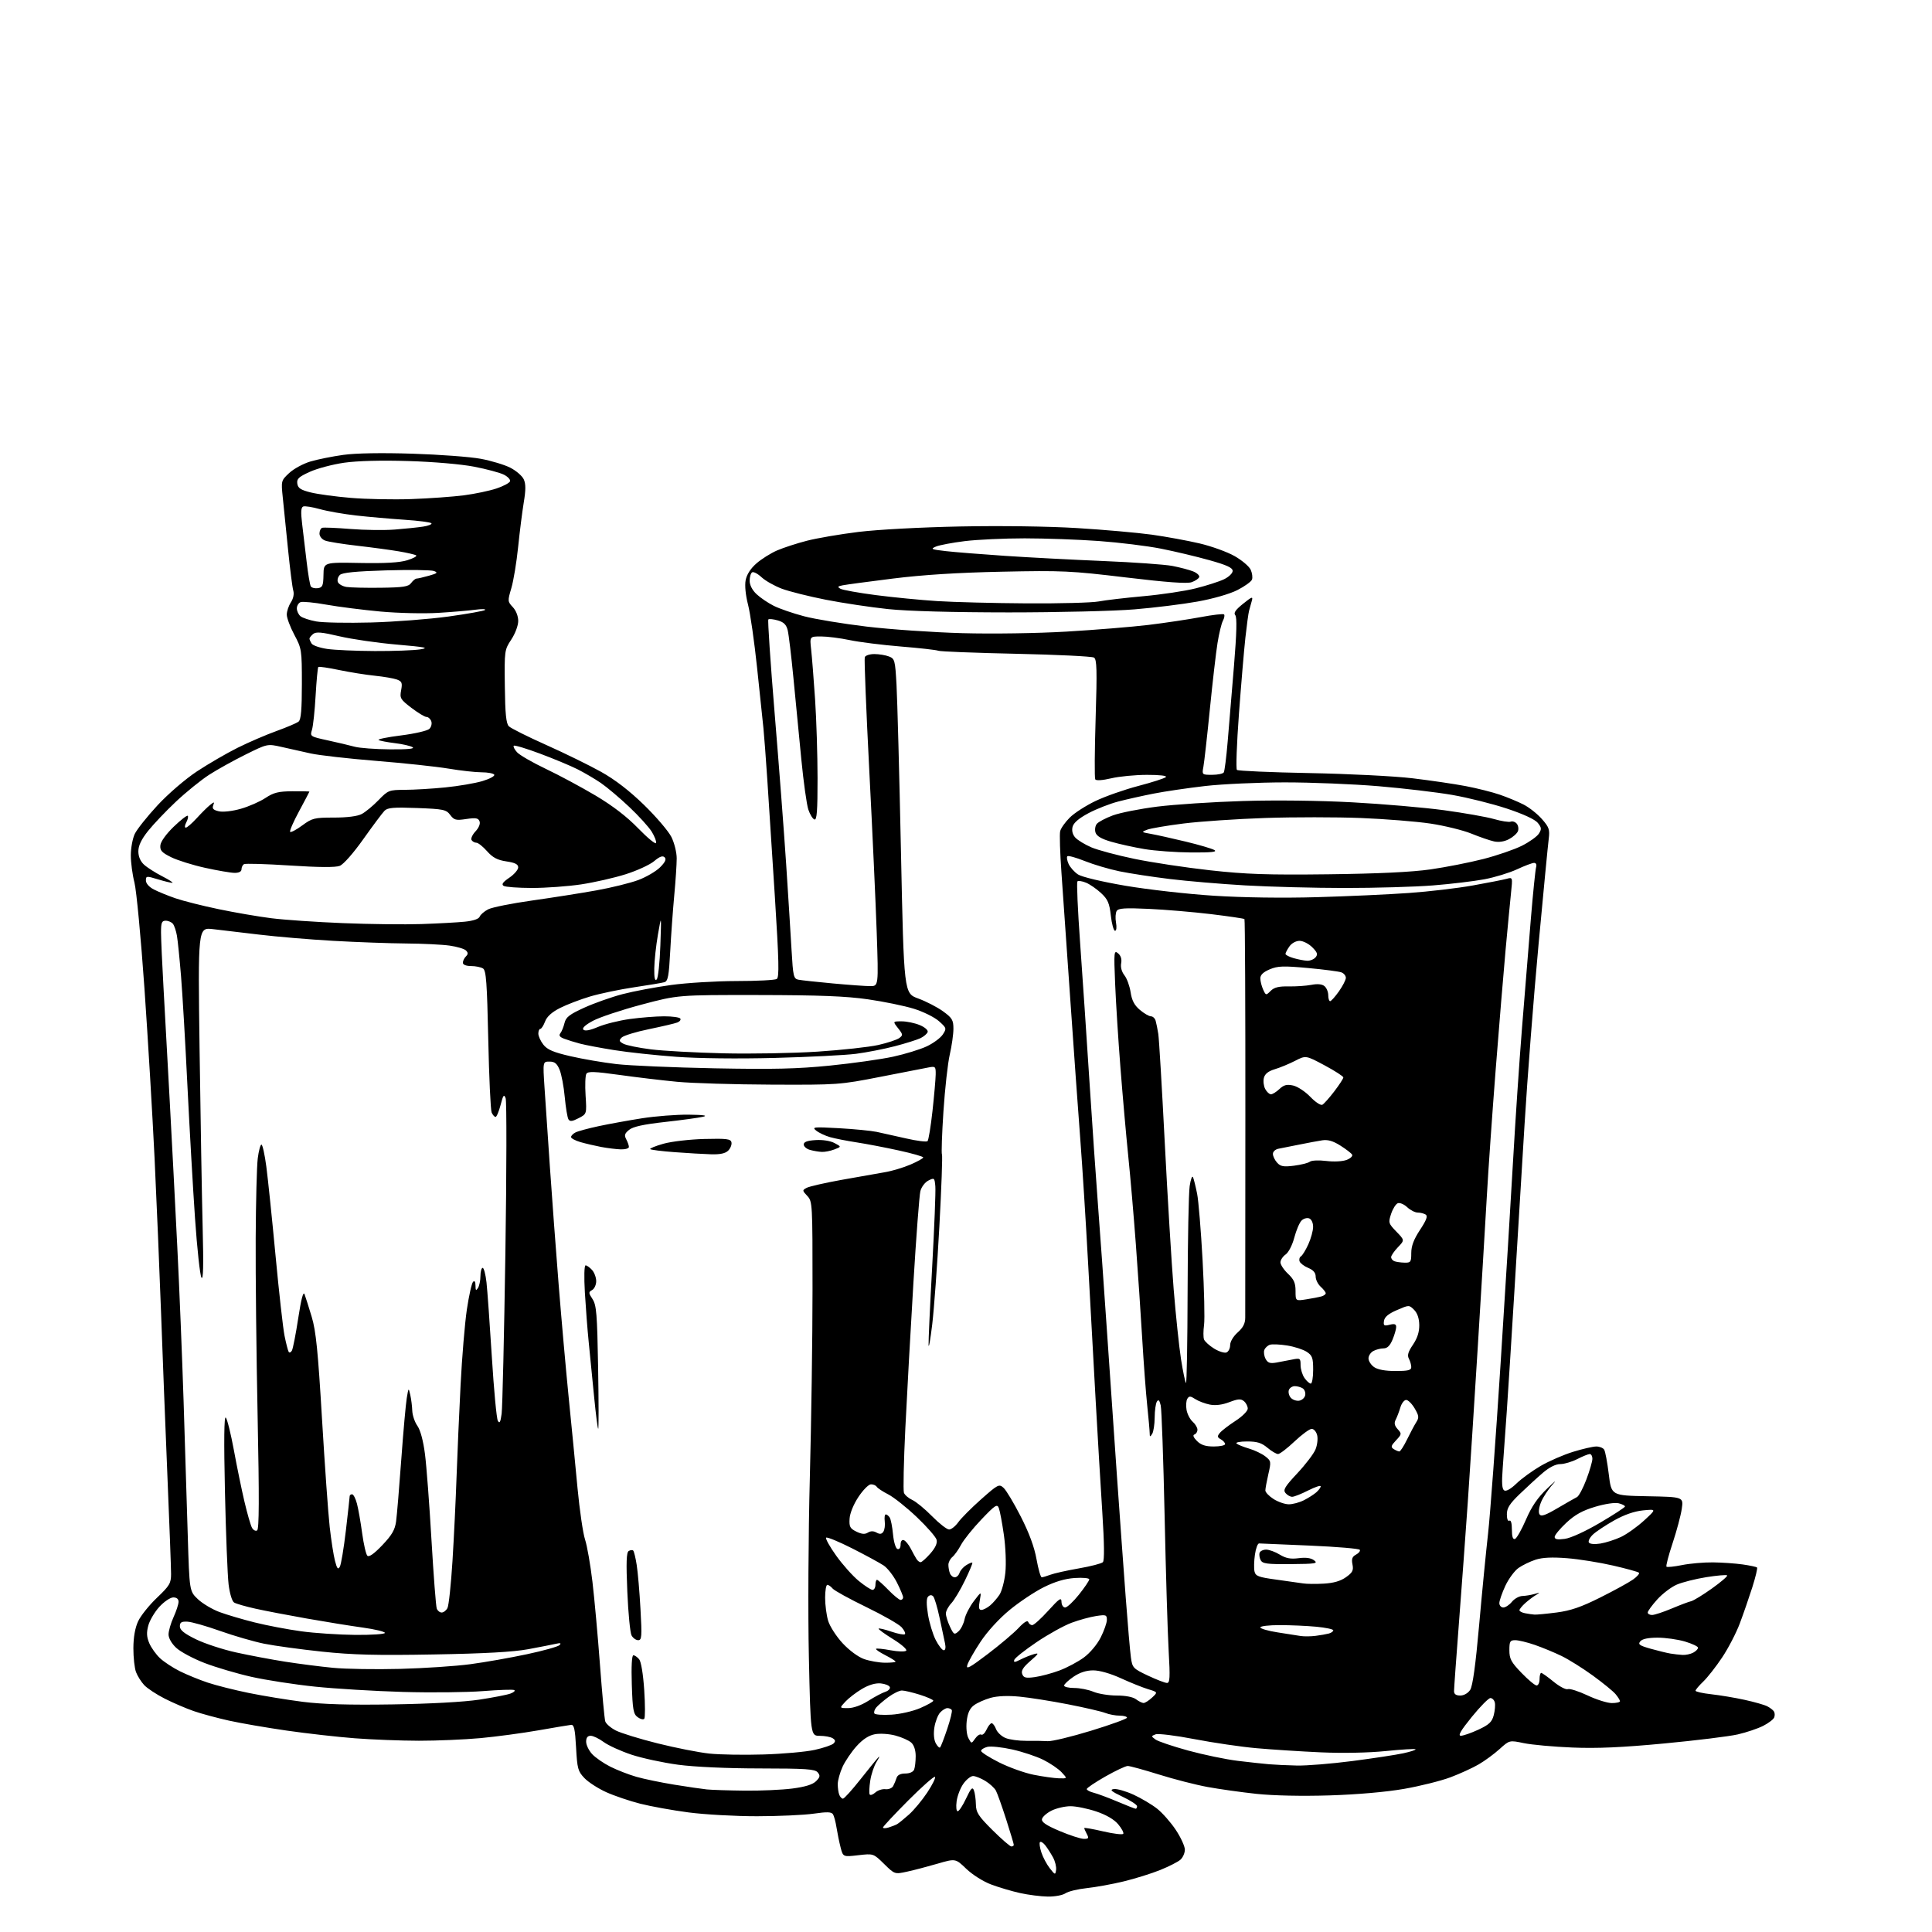 <?xml version="1.0" encoding="UTF-8" standalone="no"?>
<svg 
  version="1.1" 
  xmlns="http://www.w3.org/2000/svg" 
  xmlns:xlink="http://www.w3.org/1999/xlink" 
  xmlns:svg="http://www.w3.org/2000/svg"
  xmlns:rdf="http://www.w3.org/1999/02/22-rdf-syntax-ns#"
  xmlns:cc="http://creativecommons.org/ns#"
  xmlns:dc="http://purl.org/dc/elements/1.1/"
  viewBox="0 0 768 768"
  width="768"
  height="768"
>
<style>svg {background-color: white; }</style>"
<path stroke="none" fill="black" fill-rule="evenodd" d="M416.53,753.92C413.76,753.88 408.80,753.25 405.50,752.52C402.20,751.79 397.01,750.25 393.96,749.10C390.84,747.93 386.54,745.21 384.12,742.89C379.83,738.76 379.83,738.76 372.66,740.85C368.72,742.00 363.29,743.43 360.58,744.01C355.66,745.08 355.66,745.08 351.43,740.93C347.20,736.78 347.20,736.78 341.16,737.48C335.13,738.18 335.13,738.18 334.14,734.34C333.60,732.23 332.88,728.69 332.53,726.48C332.19,724.27 331.55,721.90 331.13,721.21C330.53,720.24 328.77,720.19 323.43,720.96C319.62,721.51 309.51,721.97 300.96,721.98C292.41,721.99 280.17,721.31 273.75,720.47C267.34,719.63 258.66,718.06 254.46,716.99C250.27,715.92 244.22,713.87 241.02,712.43C237.82,710.99 233.92,708.48 232.35,706.85C229.74,704.13 229.46,703.09 229.00,694.69C228.60,687.31 228.20,685.53 227.00,685.66C226.18,685.75 220.32,686.73 214.00,687.84C207.68,688.95 197.32,690.34 191.00,690.93C184.68,691.51 173.65,691.98 166.50,691.97C159.35,691.96 147.88,691.52 141.00,690.99C134.12,690.46 121.97,689.09 114.00,687.94C106.03,686.79 95.67,685.01 91.00,683.97C86.33,682.93 80.02,681.23 77.00,680.18C73.97,679.13 68.79,676.91 65.50,675.24C62.20,673.57 58.52,671.14 57.32,669.85C56.12,668.56 54.65,666.23 54.07,664.68C53.48,663.14 53.01,658.86 53.02,655.18C53.04,650.82 53.69,647.11 54.90,644.50C55.92,642.30 59.28,638.09 62.38,635.15C67.44,630.32 68.00,629.38 68.00,625.65C68.00,623.37 67.35,605.75 66.54,586.50C65.74,567.25 64.60,538.00 64.01,521.50C63.41,505.00 62.26,477.55 61.45,460.50C60.63,443.45 58.82,413.07 57.43,393.00C56.03,372.93 54.24,353.96 53.45,350.86C52.65,347.75 52.00,342.87 52.00,340.01C52.00,337.14 52.71,333.31 53.57,331.49C54.44,329.67 58.52,324.55 62.64,320.10C66.92,315.50 73.66,309.70 78.32,306.62C82.82,303.65 90.10,299.42 94.50,297.23C98.90,295.04 105.86,292.05 109.97,290.57C114.07,289.09 118.01,287.41 118.72,286.82C119.65,286.05 120.00,281.96 120.00,271.86C120.00,258.33 119.92,257.81 117.00,252.34C115.35,249.25 114.00,245.64 114.00,244.32C114.00,243.01 114.73,240.82 115.62,239.46C116.61,237.95 116.98,236.13 116.58,234.75C116.21,233.51 115.29,226.20 114.51,218.50C113.74,210.80 112.80,201.48 112.41,197.78C111.72,191.13 111.75,191.04 114.95,188.04C116.73,186.38 120.51,184.32 123.34,183.47C126.18,182.62 132.10,181.43 136.50,180.82C141.52,180.13 151.77,179.96 164.00,180.35C174.72,180.69 186.90,181.60 191.06,182.37C195.22,183.14 200.53,184.74 202.85,185.92C205.18,187.11 207.58,189.19 208.20,190.54C209.03,192.35 209.03,194.77 208.20,199.75C207.59,203.46 206.58,211.45 205.96,217.50C205.34,223.55 204.13,230.88 203.27,233.78C201.76,238.89 201.77,239.13 203.85,241.34C205.13,242.70 206.00,244.93 206.00,246.84C206.00,248.66 204.81,251.85 203.25,254.22C200.54,258.33 200.50,258.62 200.68,272.84C200.81,283.81 201.20,287.63 202.28,288.71C203.06,289.49 209.73,292.83 217.10,296.12C224.47,299.41 234.28,304.22 238.91,306.80C244.52,309.94 250.20,314.32 256.04,320.00C260.84,324.68 265.72,330.39 266.89,332.71C268.05,335.03 269.00,338.84 269.00,341.21C269.00,343.57 268.56,350.23 268.02,356.00C267.48,361.77 266.76,371.77 266.42,378.21C265.91,387.90 265.52,390.01 264.15,390.43C263.24,390.70 257.84,391.61 252.14,392.45C246.45,393.29 238.57,394.94 234.64,396.10C230.71,397.27 225.31,399.33 222.63,400.69C219.35,402.35 217.41,404.10 216.67,406.08C216.06,407.68 215.21,409.00 214.78,409.00C214.35,409.00 214.00,409.84 214.00,410.87C214.00,411.89 214.90,413.88 216.01,415.28C217.56,417.26 220.00,418.30 226.76,419.86C231.57,420.98 239.78,422.38 245.00,422.99C250.22,423.60 267.77,424.35 284.00,424.67C307.42,425.12 316.88,424.90 329.92,423.59C338.96,422.68 350.25,421.09 355.02,420.05C359.79,419.01 365.82,417.16 368.42,415.93C371.01,414.71 373.87,412.60 374.77,411.23C376.34,408.83 376.29,408.65 373.24,405.93C371.51,404.38 367.03,402.16 363.29,401.00C359.56,399.84 351.32,398.15 345.00,397.24C336.28,395.99 325.76,395.58 301.50,395.54C269.50,395.50 269.50,395.50 255.00,399.36C247.03,401.48 238.35,404.37 235.72,405.78C232.63,407.44 231.29,408.69 231.92,409.32C232.55,409.95 234.58,409.57 237.70,408.23C240.34,407.10 246.02,405.68 250.32,405.08C254.62,404.49 260.79,404.00 264.01,404.00C267.24,404.00 270.13,404.40 270.44,404.90C270.74,405.39 270.20,406.09 269.24,406.46C268.28,406.84 263.23,408.02 258.01,409.10C252.79,410.17 247.90,411.67 247.14,412.43C245.97,413.60 246.08,413.97 247.83,414.91C248.97,415.52 253.86,416.52 258.70,417.13C263.54,417.74 276.50,418.45 287.50,418.71C298.50,418.97 315.38,418.67 325.00,418.04C334.62,417.41 345.48,416.22 349.13,415.40C352.78,414.57 356.52,413.34 357.45,412.66C359.00,411.52 358.97,411.23 356.99,408.72C354.85,406.00 354.85,406.00 358.46,406.00C360.44,406.00 363.66,406.67 365.62,407.49C367.63,408.32 369.00,409.52 368.76,410.24C368.54,410.93 367.26,412.03 365.93,412.68C364.59,413.32 360.01,414.77 355.74,415.88C351.47,417.00 344.49,418.36 340.24,418.91C335.98,419.45 321.48,420.19 308.00,420.54C293.37,420.92 277.56,420.74 268.75,420.09C260.64,419.49 249.61,418.31 244.25,417.45C238.89,416.60 232.76,415.44 230.63,414.88C228.49,414.32 225.63,413.43 224.27,412.91C222.49,412.24 222.06,411.62 222.75,410.73C223.29,410.06 224.03,408.22 224.40,406.67C224.96,404.34 226.37,403.24 232.29,400.55C236.26,398.75 243.10,396.33 247.50,395.18C251.90,394.03 260.58,392.40 266.78,391.55C272.99,390.70 284.69,389.99 292.78,389.98C300.88,389.98 308.07,389.61 308.77,389.16C309.80,388.51 309.65,382.15 308.02,356.43C306.90,338.87 305.54,317.75 304.99,309.50C304.44,301.25 303.76,292.25 303.48,289.50C303.20,286.75 302.07,275.95 300.96,265.50C299.86,255.05 298.24,243.72 297.35,240.33C296.39,236.62 296.01,232.77 296.40,230.66C296.83,228.40 298.35,226.02 300.68,223.98C302.67,222.23 306.37,219.91 308.90,218.81C311.43,217.72 316.76,215.98 320.74,214.96C324.72,213.93 333.94,212.35 341.24,211.45C348.83,210.52 366.12,209.59 381.69,209.28C397.81,208.96 416.73,209.22 428.19,209.92C438.81,210.57 452.14,211.75 457.81,212.53C463.47,213.32 472.03,214.89 476.81,216.01C481.60,217.13 487.89,219.41 490.80,221.07C493.71,222.73 496.57,225.16 497.17,226.48C497.77,227.80 498.00,229.56 497.68,230.40C497.36,231.23 494.74,233.11 491.87,234.57C488.83,236.11 482.21,238.02 476.07,239.12C470.27,240.17 458.98,241.57 451.01,242.23C443.03,242.90 420.52,243.44 401.00,243.44C378.70,243.43 360.85,242.94 353.00,242.12C346.12,241.39 335.02,239.73 328.31,238.41C321.61,237.09 313.73,235.12 310.81,234.03C307.89,232.93 304.26,230.88 302.74,229.47C301.22,228.05 299.53,227.17 298.99,227.51C298.44,227.84 298.00,229.36 298.00,230.87C298.00,232.58 299.04,234.60 300.75,236.20C302.26,237.62 305.35,239.71 307.61,240.84C309.87,241.97 315.27,243.83 319.61,244.97C323.95,246.12 335.15,247.96 344.50,249.08C353.85,250.20 370.95,251.38 382.50,251.69C394.58,252.02 412.21,251.76 424.00,251.07C435.27,250.40 449.90,249.21 456.50,248.42C463.10,247.62 472.44,246.22 477.25,245.32C482.06,244.41 486.26,243.92 486.58,244.24C486.90,244.57 486.69,245.70 486.12,246.77C485.55,247.84 484.59,251.81 483.98,255.61C483.37,259.40 482.00,271.27 480.93,282.00C479.86,292.73 478.71,302.96 478.38,304.75C477.78,307.98 477.80,308.00 481.83,308.00C484.06,308.00 486.15,307.57 486.47,307.04C486.80,306.51 487.50,301.00 488.02,294.79C488.54,288.58 489.67,275.02 490.53,264.65C491.60,251.65 491.76,245.42 491.05,244.56C490.29,243.65 491.10,242.45 494.12,240.02C497.70,237.14 498.14,237.00 497.61,238.86C497.27,240.04 496.79,241.79 496.53,242.75C496.26,243.71 495.61,248.55 495.06,253.50C494.52,258.45 493.36,272.13 492.49,283.90C491.62,295.67 491.26,305.64 491.70,306.05C492.14,306.45 505.10,307.02 520.50,307.31C535.95,307.60 554.33,308.52 561.50,309.38C568.65,310.24 578.17,311.63 582.65,312.49C587.13,313.34 593.23,314.88 596.20,315.90C599.17,316.92 603.42,318.68 605.64,319.82C607.87,320.95 611.15,323.55 612.93,325.58C615.78,328.81 616.11,329.79 615.65,333.39C615.35,335.65 613.53,354.60 611.59,375.50C609.65,396.40 607.15,428.57 606.03,447.00C604.91,465.43 603.09,495.35 601.98,513.50C600.88,531.65 599.52,553.02 598.97,561.00C598.42,568.98 597.69,579.15 597.35,583.61C596.90,589.50 597.06,591.92 597.95,592.47C598.71,592.94 600.59,591.87 602.84,589.70C604.85,587.76 609.20,584.61 612.50,582.69C615.80,580.78 621.58,578.27 625.36,577.11C629.13,575.95 633.26,575.00 634.55,575.00C635.83,575.00 637.24,575.56 637.68,576.25C638.12,576.94 638.94,581.33 639.51,586.00C640.54,594.50 640.54,594.50 654.88,594.78C669.22,595.06 669.22,595.06 668.53,599.78C668.16,602.38 666.52,608.50 664.90,613.39C663.27,618.28 662.17,622.50 662.45,622.78C662.73,623.06 665.51,622.77 668.64,622.14C671.77,621.51 677.30,621.03 680.92,621.07C684.54,621.11 689.86,621.48 692.74,621.89C695.62,622.30 698.18,622.85 698.45,623.11C698.71,623.37 697.85,626.94 696.55,631.04C695.24,635.14 693.01,641.59 691.59,645.36C690.17,649.13 687.02,655.21 684.58,658.86C682.15,662.51 678.77,666.82 677.08,668.44C675.39,670.05 674.00,671.70 674.00,672.09C674.00,672.48 676.81,673.11 680.25,673.49C683.69,673.87 689.65,674.86 693.50,675.71C697.35,676.55 701.40,677.70 702.50,678.27C703.60,678.84 704.80,679.75 705.16,680.31C705.52,680.86 705.58,681.94 705.28,682.70C704.99,683.46 703.02,684.97 700.90,686.05C698.78,687.13 694.22,688.67 690.77,689.46C687.32,690.25 674.15,691.87 661.50,693.06C644.77,694.64 634.82,695.08 625.00,694.67C617.58,694.37 608.92,693.58 605.77,692.93C600.04,691.73 600.04,691.73 596.14,695.25C594.00,697.19 590.28,699.93 587.86,701.34C585.45,702.75 580.39,705.07 576.61,706.49C572.84,707.91 564.52,709.99 558.13,711.11C550.94,712.36 539.62,713.35 528.50,713.70C517.55,714.04 506.19,713.80 499.50,713.09C493.45,712.44 484.68,711.21 480.00,710.35C475.32,709.49 466.63,707.26 460.67,705.39C454.71,703.53 449.14,702.00 448.30,702.00C447.45,702.00 443.44,703.89 439.38,706.20C435.32,708.51 432.00,710.75 432.00,711.18C432.00,711.61 433.24,712.27 434.75,712.64C436.26,713.02 440.51,714.60 444.20,716.16C447.88,717.72 451.14,719.00 451.45,719.00C451.75,719.00 452.00,718.54 452.00,717.99C452.00,717.43 449.41,715.74 446.25,714.24C441.72,712.08 440.98,711.43 442.76,711.18C444.00,711.00 447.52,712.01 450.59,713.41C453.66,714.82 457.89,717.33 460.00,719.00C462.10,720.67 465.44,724.46 467.41,727.43C469.39,730.41 471.00,733.93 471.00,735.26C471.00,736.60 470.21,738.39 469.25,739.25C468.29,740.11 464.67,741.95 461.22,743.35C457.76,744.75 451.23,746.78 446.72,747.88C442.20,748.98 435.57,750.18 432.00,750.56C428.43,750.94 424.61,751.87 423.53,752.62C422.44,753.38 419.30,753.96 416.53,753.92zM419.81,743.30C419.98,742.11 419.43,739.87 418.58,738.32C417.73,736.77 416.36,734.63 415.53,733.57C414.70,732.51 413.75,731.92 413.41,732.26C413.08,732.59 413.32,734.44 413.96,736.37C414.59,738.30 416.10,741.13 417.31,742.67C419.42,745.36 419.51,745.39 419.81,743.30zM402.03,734.00C402.57,734.00 403.00,733.71 403.00,733.35C403.00,733.00 401.63,728.43 399.96,723.21C398.28,717.98 396.45,712.85 395.89,711.80C395.33,710.75 393.44,709.02 391.69,707.95C389.93,706.88 387.74,706.01 386.82,706.00C385.89,706.00 384.16,707.37 382.97,709.05C381.77,710.72 380.56,713.87 380.27,716.05C379.97,718.28 380.16,720.00 380.70,720.00C381.23,720.00 382.73,717.71 384.04,714.92C385.95,710.83 386.56,710.20 387.14,711.67C387.53,712.68 387.89,715.19 387.93,717.25C387.99,720.49 388.88,721.87 394.53,727.50C398.13,731.07 401.50,734.00 402.03,734.00zM430.79,730.97C432.74,731.00 432.92,730.72 432.04,729.07C431.47,728.00 431.00,726.93 431.00,726.69C431.00,726.45 434.38,727.04 438.52,728.00C442.65,728.97 446.26,729.40 446.52,728.96C446.79,728.53 445.88,726.82 444.49,725.17C442.88,723.25 439.74,721.42 435.79,720.09C432.39,718.94 427.79,718.00 425.56,718.00C423.33,718.00 419.93,718.79 418.00,719.75C416.08,720.71 414.37,722.23 414.20,723.13C413.98,724.32 415.90,725.61 421.20,727.85C425.21,729.55 429.53,730.95 430.79,730.97zM353.25,726.45C354.49,726.07 356.00,725.48 356.62,725.13C357.23,724.78 359.34,723.08 361.29,721.34C363.25,719.61 366.53,715.67 368.58,712.58C370.63,709.49 372.02,706.68 371.67,706.33C371.31,705.98 366.52,710.22 361.01,715.74C355.51,721.27 351.00,726.09 351.00,726.46C351.00,726.83 352.01,726.83 353.25,726.45zM335.09,715.00C335.58,715.00 338.73,711.51 342.09,707.25C345.45,702.99 348.67,699.05 349.23,698.50C349.80,697.95 349.45,698.78 348.46,700.34C347.47,701.90 346.33,705.27 345.94,707.84C345.54,710.40 345.44,712.87 345.71,713.32C345.98,713.76 346.98,713.42 347.95,712.55C348.91,711.68 350.71,711.09 351.95,711.23C353.20,711.38 354.59,710.83 355.04,710.00C355.49,709.17 356.10,707.71 356.40,706.75C356.75,705.61 357.95,705.00 359.86,705.00C361.61,705.00 363.03,704.36 363.39,703.42C363.73,702.55 364.00,700.14 364.00,698.07C364.00,695.75 363.33,693.70 362.24,692.71C361.27,691.84 358.44,690.57 355.95,689.91C353.43,689.23 349.82,689.00 347.80,689.38C345.35,689.84 342.99,691.37 340.49,694.14C338.46,696.39 335.96,700.09 334.92,702.36C333.89,704.64 333.03,707.70 333.02,709.17C333.01,710.64 333.27,712.55 333.61,713.42C333.94,714.29 334.61,715.00 335.09,715.00zM296.00,711.81C302.32,711.88 310.86,711.50 314.97,710.97C320.08,710.31 323.06,709.38 324.39,708.05C326.01,706.43 326.12,705.85 325.05,704.55C323.95,703.24 320.45,703.00 302.13,702.98C289.01,702.97 276.21,702.39 269.59,701.51C263.59,700.71 255.22,698.90 250.99,697.50C246.76,696.09 241.80,693.83 239.96,692.47C238.12,691.11 235.80,690.00 234.81,690.00C233.58,690.00 233.00,690.75 233.00,692.35C233.00,693.65 234.07,695.86 235.38,697.28C236.69,698.69 239.95,700.95 242.63,702.29C245.31,703.64 249.97,705.45 253.00,706.32C256.02,707.18 262.77,708.58 268.00,709.43C273.23,710.28 279.07,711.13 281.00,711.33C282.93,711.52 289.68,711.74 296.00,711.81zM420.92,706.91C424.35,707.00 424.35,707.00 422.00,704.50C420.72,703.13 417.44,700.90 414.72,699.55C412.01,698.20 406.45,696.35 402.38,695.44C398.30,694.53 393.85,694.07 392.48,694.41C391.12,694.76 390.00,695.47 390.00,696.01C390.00,696.54 393.22,698.60 397.16,700.58C401.10,702.56 407.28,704.78 410.91,705.50C414.53,706.22 419.04,706.85 420.92,706.91zM515.50,701.83C519.35,701.92 529.25,701.12 537.50,700.05C545.75,698.98 554.89,697.59 557.82,696.96C560.74,696.32 562.94,695.61 562.70,695.36C562.45,695.12 557.13,695.44 550.88,696.07C543.98,696.77 533.79,696.97 525.00,696.58C517.02,696.22 505.55,695.48 499.50,694.94C493.45,694.41 482.36,692.78 474.85,691.34C467.34,689.89 460.36,689.03 459.35,689.43C457.57,690.12 457.57,690.19 459.31,691.47C460.30,692.21 466.15,694.18 472.31,695.87C478.46,697.55 487.32,699.39 492.00,699.96C496.68,700.52 502.30,701.14 504.50,701.32C506.70,701.51 511.65,701.74 515.50,701.83zM303.50,697.43C311.20,697.20 320.36,696.38 323.85,695.61C327.34,694.84 330.71,693.69 331.34,693.06C332.20,692.20 332.11,691.68 330.99,690.97C330.17,690.45 327.86,690.02 325.87,690.02C322.23,690.00 322.23,690.00 321.54,658.75C321.16,641.54 321.33,609.53 321.92,587.50C322.50,565.50 322.99,531.78 322.99,512.56C323.00,478.48 322.95,477.57 320.91,475.40C318.89,473.26 318.88,473.13 320.67,472.18C321.68,471.63 327.91,470.21 334.51,469.02C341.10,467.83 348.82,466.47 351.66,465.99C354.49,465.52 359.11,464.15 361.91,462.94C364.71,461.74 367.00,460.46 367.00,460.10C367.00,459.74 362.61,458.49 357.25,457.32C351.89,456.14 344.35,454.70 340.50,454.11C336.65,453.52 331.90,452.58 329.95,452.03C328.00,451.47 325.53,450.31 324.45,449.44C322.66,447.99 323.38,447.92 333.50,448.48C339.54,448.82 346.29,449.48 348.50,449.94C350.70,450.41 355.99,451.59 360.25,452.56C364.51,453.54 368.32,454.01 368.71,453.62C369.11,453.23 369.99,447.86 370.67,441.70C371.35,435.54 371.92,428.99 371.95,427.14C372.00,424.00 371.82,423.81 369.25,424.30C367.74,424.59 359.07,426.28 350.00,428.05C333.79,431.22 333.03,431.27 306.69,431.16C291.94,431.10 275.07,430.59 269.19,430.03C263.31,429.47 252.96,428.24 246.19,427.29C236.32,425.92 233.72,425.83 233.09,426.85C232.66,427.55 232.52,431.43 232.78,435.47C233.25,442.82 233.25,442.82 229.99,444.50C227.48,445.80 226.56,445.91 225.97,444.95C225.55,444.28 224.89,440.30 224.50,436.11C224.12,431.92 223.19,427.04 222.45,425.25C221.41,422.74 220.50,422.00 218.44,422.00C215.78,422.00 215.78,422.00 216.45,432.25C216.82,437.89 217.78,452.18 218.60,464.00C219.41,475.82 220.97,496.75 222.06,510.50C223.16,524.25 224.96,544.50 226.06,555.50C227.17,566.50 228.75,582.70 229.57,591.50C230.40,600.30 231.75,609.52 232.57,612.00C233.39,614.48 234.71,622.04 235.51,628.81C236.31,635.58 237.65,650.43 238.50,661.81C239.35,673.19 240.29,683.30 240.60,684.27C240.90,685.24 242.80,686.88 244.82,687.91C246.85,688.94 254.33,691.25 261.46,693.03C268.59,694.81 277.81,696.63 281.96,697.07C286.11,697.51 295.80,697.67 303.50,697.43zM373.71,694.63C374.00,694.33 375.28,691.03 376.53,687.30C377.79,683.57 378.61,680.17 378.35,679.76C378.09,679.34 377.30,679.00 376.60,679.00C375.89,679.00 374.59,679.80 373.70,680.78C372.82,681.75 371.80,684.39 371.44,686.64C371.04,689.14 371.25,691.60 371.97,692.95C372.63,694.17 373.41,694.93 373.71,694.63zM387.66,691.08C388.47,689.92 389.55,689.22 390.06,689.54C390.57,689.85 391.52,688.96 392.16,687.56C392.80,686.15 393.71,685.00 394.19,685.00C394.66,685.00 395.45,686.05 395.94,687.34C396.43,688.63 398.12,690.22 399.70,690.88C401.28,691.53 405.03,692.04 408.04,692.01C411.04,691.97 414.85,692.03 416.50,692.14C418.15,692.26 425.91,690.38 433.75,687.98C441.59,685.58 448.00,683.25 448.00,682.81C448.00,682.36 446.68,682.00 445.07,682.00C443.45,682.00 440.86,681.51 439.32,680.91C437.77,680.31 431.10,678.77 424.50,677.48C417.90,676.19 409.24,674.82 405.25,674.44C400.58,673.99 396.48,674.17 393.74,674.93C391.40,675.59 388.43,676.92 387.14,677.89C385.48,679.14 384.64,681.00 384.28,684.19C383.99,686.80 384.28,689.66 384.97,690.95C386.17,693.20 386.17,693.20 387.66,691.08zM580.74,689.99C581.71,689.98 584.84,688.89 587.70,687.56C591.94,685.59 593.07,684.52 593.78,681.82C594.26,679.99 594.45,677.71 594.21,676.75C593.97,675.79 593.18,675.00 592.46,675.00C591.74,675.00 588.41,678.38 585.06,682.50C580.61,688.00 579.45,690.00 580.74,689.99zM256.10,683.25C255.71,683.67 254.52,683.37 253.46,682.59C251.78,681.36 251.47,679.64 251.15,669.59C250.92,662.39 251.16,658.00 251.77,658.00C252.31,658.00 253.35,658.71 254.07,659.58C254.85,660.53 255.67,665.48 256.09,671.83C256.48,677.70 256.48,682.84 256.10,683.25zM354.33,681.61C357.79,681.41 362.88,680.25 365.78,679.00C368.65,677.76 371.00,676.44 371.00,676.06C371.00,675.68 368.60,674.61 365.66,673.68C362.73,672.76 359.51,672.00 358.51,672.00C357.51,672.00 355.07,673.19 353.09,674.65C351.12,676.11 348.95,677.97 348.28,678.80C347.61,679.62 347.30,680.67 347.59,681.14C347.87,681.60 350.91,681.82 354.33,681.61zM337.13,679.00C339.25,679.00 342.39,677.87 345.16,676.11C347.66,674.52 350.70,672.91 351.91,672.53C353.12,672.14 353.94,671.31 353.73,670.67C353.52,670.02 351.90,669.36 350.13,669.18C348.04,668.98 345.42,669.74 342.70,671.34C340.39,672.70 337.41,674.98 336.08,676.40C333.65,679.00 333.65,679.00 337.13,679.00zM156.00,677.53C170.85,677.30 184.44,676.56 190.50,675.64C196.00,674.80 201.59,673.72 202.92,673.22C204.25,672.73 204.93,672.10 204.42,671.83C203.91,671.55 198.32,671.74 192.00,672.24C185.68,672.74 171.35,672.89 160.17,672.57C148.99,672.25 133.24,671.30 125.17,670.46C117.10,669.62 105.78,667.87 100.00,666.58C94.22,665.28 85.81,662.80 81.30,661.06C76.79,659.32 71.72,656.61 70.05,655.04C68.23,653.35 67.00,651.19 67.00,649.71C67.00,648.34 67.89,645.26 68.98,642.86C70.07,640.46 70.97,637.71 70.98,636.75C70.99,635.63 70.24,635.00 68.88,635.00C67.72,635.00 65.24,636.67 63.36,638.72C61.49,640.76 59.51,644.12 58.95,646.18C58.19,649.01 58.29,650.73 59.35,653.21C60.12,655.02 62.05,657.71 63.63,659.18C65.21,660.65 68.75,662.98 71.50,664.34C74.25,665.71 79.21,667.74 82.53,668.85C85.84,669.96 93.21,671.82 98.90,672.98C104.58,674.14 114.25,675.72 120.37,676.50C128.20,677.49 138.75,677.80 156.00,677.53zM454.56,676.97C455.15,676.99 456.67,676.02 457.95,674.83C460.28,672.66 460.28,672.66 456.39,671.48C454.25,670.83 449.40,668.89 445.61,667.15C441.43,665.24 437.10,664.00 434.59,664.00C431.82,664.00 429.24,664.83 426.73,666.54C424.68,667.93 423.00,669.51 423.00,670.04C423.00,670.57 424.81,671.00 427.03,671.00C429.25,671.00 432.68,671.67 434.65,672.50C436.63,673.33 440.80,674.00 443.93,674.00C447.38,674.00 450.38,674.58 451.56,675.47C452.63,676.28 453.98,676.95 454.56,676.97zM640.75,677.00C642.54,677.00 643.99,676.66 643.97,676.25C643.95,675.84 643.16,674.57 642.21,673.44C641.26,672.30 637.20,668.99 633.20,666.08C629.19,663.16 623.57,659.65 620.71,658.26C617.84,656.87 613.07,654.90 610.09,653.87C607.12,652.84 603.63,652.00 602.34,652.00C600.28,652.00 600.00,652.47 600.00,656.00C600.00,659.43 600.70,660.73 604.82,665.00C607.47,667.75 610.17,670.00 610.82,670.00C611.47,670.00 612.00,668.88 612.00,667.50C612.00,666.12 612.29,665.00 612.65,665.00C613.00,665.00 615.22,666.57 617.57,668.50C619.91,670.42 622.47,671.76 623.24,671.46C624.02,671.16 627.54,672.29 631.08,673.96C634.61,675.63 638.96,677.00 640.75,677.00zM580.48,674.00C581.94,674.00 583.55,673.08 584.42,671.75C585.42,670.22 586.56,661.95 587.98,646.00C589.12,633.08 590.73,616.65 591.54,609.50C592.35,602.35 594.59,571.98 596.51,542.00C598.43,512.02 600.69,475.35 601.52,460.50C602.36,445.65 603.93,422.25 605.03,408.50C606.12,394.75 607.71,375.18 608.56,365.00C609.41,354.82 610.34,345.71 610.62,344.75C610.93,343.71 610.60,343.00 609.82,343.01C609.09,343.02 606.03,344.17 603.01,345.58C599.98,346.98 594.13,348.77 590.01,349.54C585.88,350.31 576.70,351.41 569.60,351.97C562.51,352.54 546.76,352.99 534.60,352.99C522.45,352.98 504.62,352.52 495.00,351.96C485.38,351.41 471.88,350.26 465.00,349.42C458.12,348.58 449.15,347.21 445.06,346.37C440.97,345.53 434.77,343.70 431.27,342.30C427.77,340.90 424.64,340.03 424.29,340.37C423.95,340.71 424.18,342.09 424.79,343.44C425.41,344.79 427.09,346.67 428.53,347.61C430.04,348.60 437.99,350.50 447.38,352.10C456.31,353.62 472.14,355.41 482.56,356.07C494.18,356.81 510.00,357.03 523.50,356.64C535.60,356.30 552.02,355.55 560.00,354.98C567.98,354.42 579.45,353.07 585.50,351.98C591.55,350.90 597.58,349.71 598.91,349.35C601.32,348.68 601.32,348.68 600.64,355.09C600.27,358.62 599.31,368.70 598.50,377.50C597.70,386.30 595.93,407.68 594.57,425.00C593.22,442.32 591.61,465.27 591.01,476.00C590.40,486.73 588.80,513.39 587.45,535.25C586.10,557.12 584.30,585.02 583.46,597.25C582.61,609.49 581.04,630.98 579.96,645.00C578.88,659.02 578.00,671.29 578.00,672.25C578.00,673.45 578.78,674.00 580.48,674.00zM463.90,669.00C465.06,669.00 465.17,666.84 464.56,656.25C464.16,649.24 463.43,625.05 462.95,602.50C462.46,579.95 461.77,560.22 461.40,558.66C460.91,556.59 460.50,556.18 459.88,557.16C459.41,557.90 459.02,560.75 459.00,563.50C458.98,566.25 458.53,569.17 458.00,570.00C457.18,571.28 457.03,571.23 457.02,569.71C457.01,568.73 456.57,563.78 456.04,558.71C455.50,553.64 454.61,541.62 454.04,532.00C453.47,522.38 452.33,505.50 451.51,494.50C450.69,483.50 449.34,467.75 448.49,459.50C447.65,451.25 446.26,435.50 445.40,424.50C444.54,413.50 443.58,398.43 443.28,391.01C442.76,378.34 442.83,377.61 444.44,378.95C445.55,379.87 445.99,381.27 445.68,382.91C445.38,384.44 445.89,386.32 446.98,387.70C447.97,388.95 449.07,391.99 449.44,394.45C449.93,397.70 450.93,399.60 453.13,401.46C454.79,402.86 456.76,404.00 457.51,404.00C458.26,404.00 459.10,404.79 459.38,405.75C459.66,406.71 460.14,409.07 460.44,411.00C460.74,412.93 461.89,432.27 463.00,454.00C464.11,475.73 465.71,502.05 466.55,512.50C467.40,522.95 468.72,535.48 469.48,540.36C470.25,545.23 471.13,549.46 471.44,549.77C471.75,550.08 472.04,533.72 472.09,513.42C472.14,493.11 472.51,474.25 472.91,471.50C473.32,468.73 473.92,467.17 474.26,468.00C474.59,468.82 475.32,471.76 475.87,474.52C476.43,477.28 477.40,489.19 478.05,500.98C478.69,512.78 478.95,524.35 478.63,526.69C478.31,529.04 478.30,531.63 478.62,532.46C478.94,533.28 480.74,534.91 482.62,536.08C484.51,537.24 486.71,537.94 487.53,537.63C488.34,537.32 489.00,536.00 489.00,534.70C489.00,533.33 490.27,531.20 492.00,529.66C494.17,527.73 495.00,526.08 495.00,523.74C495.00,521.96 495.03,485.69 495.05,443.14C495.08,400.59 494.92,365.58 494.69,365.35C494.46,365.12 488.47,364.24 481.38,363.38C474.30,362.53 463.16,361.59 456.64,361.29C447.20,360.86 444.60,361.03 443.90,362.12C443.43,362.88 443.30,364.96 443.63,366.75C443.97,368.61 443.80,370.00 443.24,370.00C442.70,370.00 441.95,367.30 441.58,364.00C441.02,359.01 440.37,357.51 437.71,355.03C435.95,353.39 433.26,351.52 431.73,350.89C430.19,350.25 428.65,350.02 428.29,350.37C427.94,350.73 428.42,361.70 429.36,374.76C430.29,387.82 431.96,412.45 433.05,429.50C434.15,446.55 435.70,469.05 436.50,479.50C437.30,489.95 438.87,512.00 439.99,528.50C441.11,545.00 442.92,571.33 444.02,587.00C445.12,602.67 446.68,624.27 447.49,635.00C448.29,645.73 449.22,656.45 449.55,658.83C450.12,662.98 450.40,663.27 456.32,666.08C459.72,667.68 463.13,669.00 463.90,669.00zM411.38,666.67C413.77,666.34 418.17,665.16 421.16,664.04C424.15,662.92 428.51,660.60 430.84,658.89C433.29,657.09 436.13,653.71 437.54,650.92C438.89,648.25 440.00,645.09 440.00,643.91C440.00,641.93 439.64,641.80 435.75,642.39C433.41,642.74 429.02,643.94 426.00,645.06C422.98,646.17 416.70,649.65 412.05,652.79C407.40,655.93 403.41,659.10 403.19,659.83C402.86,660.90 403.35,660.87 405.64,659.71C407.21,658.91 409.62,657.94 411.00,657.55C413.14,656.95 412.94,657.34 409.58,660.26C406.69,662.77 405.84,664.14 406.35,665.47C406.92,666.96 407.79,667.16 411.38,666.67zM159.00,663.41C168.62,663.16 181.22,662.32 187.00,661.54C192.78,660.77 202.87,658.99 209.42,657.59C215.98,656.20 221.83,654.56 222.42,653.96C223.20,653.16 222.81,653.02 221.00,653.43C219.62,653.74 214.68,654.71 210.00,655.58C204.08,656.68 192.70,657.32 172.50,657.67C149.73,658.08 140.17,657.84 128.00,656.55C119.48,655.65 109.13,654.23 105.00,653.40C100.88,652.56 93.00,650.28 87.50,648.33C82.00,646.37 76.15,644.71 74.50,644.64C72.12,644.53 71.50,644.91 71.50,646.50C71.50,647.96 73.20,649.34 77.80,651.60C81.27,653.31 88.47,655.68 93.80,656.86C99.14,658.04 107.95,659.70 113.38,660.55C118.82,661.40 127.37,662.50 132.38,662.98C137.40,663.47 149.38,663.66 159.00,663.41zM392.65,657.50C397.52,653.80 403.03,649.14 404.90,647.14C407.01,644.87 408.46,643.97 408.73,644.75C408.97,645.44 409.69,646.01 410.33,646.01C410.98,646.02 413.84,643.43 416.71,640.26C421.11,635.40 421.93,634.85 421.96,636.75C421.98,638.00 422.63,639.00 423.41,639.00C424.19,639.00 426.67,636.69 428.91,633.87C431.16,631.05 433.00,628.32 433.00,627.82C433.00,627.31 430.41,627.07 427.25,627.28C423.34,627.54 419.39,628.72 414.92,630.94C411.30,632.74 405.17,636.83 401.30,640.02C397.11,643.48 392.45,648.58 389.76,652.66C387.27,656.42 384.92,660.56 384.52,661.86C383.93,663.79 385.43,662.98 392.65,657.50zM351.75,660.96C354.09,660.98 356.00,660.78 356.00,660.52C356.00,660.26 354.16,659.10 351.90,657.95C349.65,656.80 348.00,655.66 348.24,655.43C348.48,655.19 351.08,655.45 354.03,656.01C356.97,656.56 359.76,656.64 360.23,656.17C360.69,655.71 358.33,653.63 354.97,651.56C351.62,649.49 349.05,647.62 349.27,647.40C349.48,647.18 351.79,647.73 354.38,648.62C356.98,649.50 359.38,649.95 359.71,649.62C360.05,649.29 359.46,648.05 358.41,646.86C357.36,645.68 351.03,642.07 344.35,638.83C337.67,635.59 331.65,632.28 330.98,631.47C330.31,630.66 329.36,630.00 328.88,630.00C328.39,630.00 328.00,632.31 328.00,635.13C328.00,637.96 328.54,642.08 329.20,644.29C329.87,646.50 332.45,650.51 334.95,653.21C337.61,656.07 341.16,658.69 343.50,659.51C345.70,660.28 349.41,660.93 351.75,660.96zM668.82,657.86C670.09,657.94 672.00,657.53 673.07,656.96C674.13,656.40 675.00,655.51 675.00,655.00C675.00,654.49 672.67,653.39 669.82,652.54C666.97,651.69 662.07,651.00 658.94,651.00C655.19,651.00 652.83,651.49 652.04,652.45C651.03,653.66 651.70,654.14 656.17,655.40C659.10,656.22 662.62,657.08 664.00,657.31C665.38,657.54 667.54,657.79 668.82,657.86zM375.15,656.00C375.83,656.00 376.02,654.95 375.66,653.25C375.34,651.74 374.35,647.12 373.48,643.00C372.60,638.88 371.46,635.07 370.94,634.55C370.35,633.95 369.61,633.99 368.95,634.65C368.24,635.36 368.22,637.61 368.88,641.75C369.42,645.07 370.80,649.64 371.95,651.90C373.10,654.15 374.54,656.00 375.15,656.00zM253.68,652.00C252.80,652.00 251.61,651.14 251.05,650.10C250.49,649.05 249.73,641.24 249.37,632.75C248.87,621.10 249.00,617.12 249.92,616.55C250.59,616.14 251.39,616.06 251.71,616.38C252.03,616.70 252.66,619.27 253.10,622.10C253.55,624.92 254.23,632.80 254.60,639.62C255.22,650.62 255.11,652.00 253.68,652.00zM523.00,650.27C524.92,650.03 527.29,649.61 528.25,649.35C529.21,649.08 530.00,648.51 530.00,648.08C530.00,647.64 526.96,647.00 523.25,646.65C519.54,646.30 513.01,646.01 508.75,646.01C504.49,646.00 501.00,646.41 501.00,646.91C501.00,647.41 504.04,648.30 507.75,648.88C511.46,649.47 515.62,650.12 517.00,650.33C518.38,650.55 521.08,650.52 523.00,650.27zM141.25,649.90C147.71,649.95 153.00,649.60 153.00,649.10C153.00,648.61 149.06,647.66 144.25,646.99C139.44,646.33 129.43,644.71 122.00,643.40C114.58,642.09 105.34,640.32 101.48,639.46C97.62,638.60 93.83,637.51 93.06,637.03C92.25,636.54 91.32,633.45 90.87,629.83C90.45,626.35 89.79,609.77 89.42,593.00C88.97,572.52 89.08,562.83 89.75,563.50C90.31,564.05 91.76,569.90 92.98,576.50C94.19,583.10 96.09,592.32 97.19,596.99C98.29,601.67 99.62,606.29 100.15,607.27C100.67,608.25 101.60,608.75 102.21,608.37C103.02,607.87 103.07,595.57 102.41,563.09C101.91,538.57 101.56,506.68 101.64,492.23C101.71,477.79 102.08,463.50 102.46,460.48C102.84,457.47 103.50,455.00 103.93,455.00C104.36,455.00 105.24,458.94 105.87,463.75C106.51,468.56 108.15,484.43 109.52,499.00C110.89,513.58 112.50,527.98 113.11,531.00C113.72,534.02 114.46,536.90 114.75,537.38C115.04,537.86 115.62,537.64 116.04,536.88C116.45,536.12 117.59,530.33 118.55,524.01C119.74,516.25 120.56,513.17 121.07,514.51C121.48,515.61 122.77,519.65 123.92,523.50C125.61,529.14 126.40,537.03 128.00,564.00C129.10,582.42 130.47,601.77 131.06,607.00C131.65,612.23 132.59,618.28 133.16,620.46C133.97,623.58 134.38,624.07 135.09,622.80C135.59,621.91 136.67,615.41 137.50,608.35C138.32,601.29 139.00,595.17 139.00,594.76C139.00,594.34 139.43,594.00 139.96,594.00C140.49,594.00 141.36,595.69 141.90,597.75C142.44,599.81 143.37,605.09 143.96,609.47C144.56,613.85 145.49,617.89 146.03,618.43C146.68,619.08 148.70,617.66 151.94,614.26C155.79,610.22 156.99,608.16 157.45,604.80C157.78,602.43 158.70,591.37 159.51,580.22C160.32,569.06 161.31,558.04 161.70,555.72C162.40,551.56 162.42,551.54 163.09,554.50C163.46,556.15 163.82,558.98 163.88,560.79C163.95,562.60 164.86,565.30 165.92,566.79C167.11,568.48 168.25,572.71 168.93,578.00C169.54,582.67 170.70,598.06 171.52,612.19C172.35,626.33 173.29,638.59 173.62,639.44C173.95,640.30 174.82,641.00 175.57,641.00C176.32,641.00 177.35,640.21 177.87,639.24C178.39,638.27 179.29,629.83 179.87,620.49C180.45,611.14 181.18,596.08 181.49,587.00C181.81,577.92 182.53,561.50 183.09,550.50C183.65,539.50 184.77,526.01 185.59,520.51C186.41,515.02 187.51,510.09 188.04,509.56C188.65,508.95 189.01,509.48 189.02,511.05C189.03,513.00 189.23,513.19 190.00,512.00C190.53,511.18 190.98,509.04 190.98,507.25C190.99,505.46 191.39,504.00 191.87,504.00C192.35,504.00 193.03,506.59 193.39,509.75C193.74,512.91 194.69,526.22 195.51,539.32C196.32,552.42 197.39,563.88 197.90,564.78C198.60,566.03 198.95,565.36 199.41,561.96C199.73,559.51 200.40,530.75 200.90,498.06C201.39,465.37 201.44,437.70 201.00,436.56C200.34,434.84 200.01,435.28 198.99,439.25C198.31,441.86 197.41,444.00 196.99,444.00C196.56,444.00 195.87,443.21 195.44,442.25C195.02,441.29 194.41,428.22 194.09,413.21C193.60,390.49 193.25,385.77 192.00,384.98C191.18,384.46 189.04,384.02 187.25,384.02C185.26,384.01 184.00,383.50 184.00,382.70C184.00,381.98 184.54,380.86 185.20,380.20C186.12,379.28 186.13,378.73 185.22,377.82C184.58,377.18 181.67,376.31 178.77,375.90C175.87,375.48 168.10,375.10 161.50,375.05C154.90,375.00 141.85,374.53 132.50,374.00C123.15,373.47 109.88,372.35 103.00,371.52C96.12,370.68 87.84,369.70 84.59,369.34C78.68,368.68 78.68,368.68 79.34,417.59C79.71,444.49 80.26,476.18 80.56,488.00C80.95,503.09 80.81,509.01 80.08,507.87C79.51,506.98 78.36,496.40 77.53,484.37C76.70,472.34 75.34,448.55 74.50,431.50C73.67,414.45 72.53,394.88 71.96,388.00C71.40,381.12 70.67,373.93 70.34,372.00C70.01,370.07 69.29,367.94 68.75,367.25C68.20,366.56 66.91,366.00 65.88,366.00C64.30,366.00 64.00,366.76 64.01,370.75C64.02,373.36 64.46,383.15 64.99,392.50C65.52,401.85 66.63,422.10 67.46,437.50C68.30,452.90 69.65,479.00 70.47,495.50C71.30,512.00 72.42,539.67 72.98,557.00C73.53,574.33 74.28,598.40 74.64,610.50C75.31,632.50 75.31,632.50 78.64,635.68C80.48,637.42 84.35,639.73 87.24,640.81C90.13,641.88 96.45,643.75 101.27,644.95C106.10,646.16 114.43,647.74 119.77,648.47C125.12,649.20 134.79,649.84 141.25,649.90zM381.03,648.47C382.01,647.59 383.08,645.44 383.43,643.68C383.77,641.93 385.43,638.70 387.10,636.50C390.15,632.50 390.15,632.50 389.47,636.25C388.94,639.09 389.11,639.99 390.14,639.97C390.89,639.95 392.43,639.15 393.58,638.20C394.72,637.24 396.40,635.31 397.32,633.91C398.24,632.51 399.29,628.55 399.65,625.11C400.01,621.59 399.76,615.06 399.06,610.18C398.38,605.41 397.48,600.60 397.06,599.51C396.39,597.74 395.63,598.23 390.12,604.01C386.71,607.58 383.08,612.11 382.04,614.07C381.00,616.03 379.44,618.22 378.57,618.94C377.71,619.66 377.00,621.05 377.00,622.04C377.00,623.03 377.27,624.55 377.61,625.42C377.94,626.29 378.81,627.00 379.54,627.00C380.27,627.00 381.12,626.21 381.42,625.25C381.73,624.28 382.93,622.90 384.09,622.18C385.25,621.45 386.34,621.01 386.52,621.19C386.71,621.37 385.37,624.57 383.56,628.30C381.75,632.04 379.31,636.11 378.13,637.36C376.96,638.61 376.00,640.43 376.00,641.41C376.00,642.39 376.73,644.74 377.63,646.64C379.15,649.84 379.38,649.96 381.03,648.47zM610.00,641.83C610.83,641.89 614.79,641.51 618.81,640.99C624.39,640.26 628.52,638.84 636.17,635.01C641.70,632.25 647.54,629.04 649.17,627.88C650.79,626.73 651.84,625.51 651.51,625.18C651.18,624.84 646.54,623.56 641.20,622.33C635.87,621.10 627.64,619.78 622.93,619.41C617.00,618.94 613.15,619.12 610.43,620.00C608.27,620.70 605.21,622.18 603.63,623.29C602.06,624.40 599.70,627.60 598.39,630.40C597.09,633.21 596.02,636.29 596.01,637.25C596.00,638.21 596.72,639.00 597.59,639.00C598.46,639.00 600.00,637.99 601.00,636.75C602.00,635.51 603.88,634.47 605.16,634.43C606.45,634.39 608.62,634.03 610.00,633.63C612.27,632.97 612.32,633.01 610.50,634.09C609.40,634.74 607.49,636.19 606.25,637.31C605.01,638.43 604.00,639.69 604.00,640.10C604.00,640.52 605.01,641.06 606.25,641.29C607.49,641.53 609.17,641.78 610.00,641.83zM656.75,641.98C657.71,641.96 661.20,640.82 664.50,639.43C667.80,638.04 671.28,636.72 672.24,636.51C673.19,636.29 676.93,634.01 680.53,631.44C684.14,628.87 686.86,626.52 686.57,626.24C686.29,625.95 682.55,626.27 678.28,626.95C674.00,627.63 668.70,628.97 666.50,629.93C664.30,630.89 660.81,633.55 658.75,635.84C656.69,638.13 655.00,640.45 655.00,641.00C655.00,641.55 655.79,641.99 656.75,641.98zM358.00,636.00C358.55,636.00 359.00,635.54 359.00,634.97C359.00,634.40 357.89,631.74 356.53,629.05C355.17,626.37 352.81,623.34 351.28,622.31C349.75,621.29 344.13,618.23 338.78,615.52C333.44,612.82 328.77,610.89 328.41,611.25C328.05,611.61 329.84,614.83 332.39,618.39C334.93,621.96 338.97,626.48 341.36,628.44C343.75,630.40 346.22,632.00 346.85,632.00C347.48,632.00 348.00,631.10 348.00,630.00C348.00,628.90 348.28,628.00 348.62,628.00C348.96,628.00 350.98,629.80 353.12,632.00C355.25,634.20 357.45,636.00 358.00,636.00zM526.21,629.52C530.12,629.30 532.90,628.50 535.05,626.96C537.67,625.10 538.10,624.25 537.63,621.88C537.19,619.70 537.52,618.79 539.06,617.97C540.16,617.38 540.82,616.52 540.54,616.07C540.26,615.61 531.36,614.86 520.76,614.40C510.17,613.95 501.05,613.56 500.50,613.54C499.95,613.52 499.21,615.52 498.85,618.00C498.49,620.48 498.42,623.47 498.68,624.66C499.11,626.53 500.24,626.96 507.34,627.92C511.83,628.53 516.62,629.21 518.00,629.43C519.38,629.66 523.07,629.70 526.21,629.52zM414.10,627.00C414.52,627.00 416.07,626.54 417.53,625.99C418.99,625.43 424.07,624.30 428.81,623.47C433.55,622.65 437.87,621.53 438.41,620.99C439.06,620.34 438.98,613.55 438.19,601.25C437.52,590.94 436.33,570.80 435.53,556.50C434.73,542.20 433.37,517.45 432.50,501.50C431.64,485.55 430.26,463.73 429.44,453.00C428.62,442.27 426.83,417.30 425.47,397.50C424.12,377.70 422.53,354.98 421.95,347.01C421.38,339.04 421.14,331.56 421.44,330.39C421.73,329.22 423.44,326.80 425.24,325.01C427.03,323.21 431.65,320.24 435.50,318.40C439.35,316.56 447.00,313.87 452.50,312.43C458.00,310.99 462.93,309.40 463.45,308.91C464.02,308.36 461.03,308.01 455.95,308.02C451.30,308.02 444.90,308.64 441.73,309.39C438.25,310.21 435.73,310.38 435.38,309.81C435.06,309.29 435.13,298.39 435.53,285.57C436.13,266.29 436.02,262.12 434.88,261.40C434.12,260.92 420.23,260.24 404.00,259.89C387.77,259.55 373.82,259.00 373.00,258.68C372.18,258.35 365.47,257.60 358.10,257.00C350.72,256.40 341.58,255.25 337.78,254.45C333.98,253.65 328.84,253.00 326.36,253.00C321.86,253.00 321.86,253.00 322.45,258.25C322.77,261.14 323.47,270.02 324.01,278.00C324.54,285.98 324.98,300.07 324.99,309.33C325.00,322.36 324.72,326.07 323.75,325.76C323.06,325.53 321.97,323.75 321.32,321.81C320.67,319.86 319.42,310.90 318.54,301.88C317.66,292.87 316.24,278.30 315.40,269.50C314.55,260.70 313.53,252.16 313.12,250.52C312.57,248.30 311.56,247.31 309.17,246.62C307.41,246.12 305.72,245.94 305.43,246.24C305.13,246.54 306.26,263.37 307.94,283.64C309.62,303.91 311.68,330.85 312.51,343.50C313.34,356.15 314.30,371.57 314.66,377.77C315.26,388.15 315.47,389.07 317.40,389.45C318.56,389.68 324.70,390.35 331.06,390.93C337.42,391.52 344.11,392.00 345.93,392.00C349.23,392.00 349.23,392.00 348.51,370.75C348.11,359.06 346.78,329.93 345.54,306.00C344.31,282.07 343.51,261.94 343.76,261.25C344.01,260.56 345.71,260.00 347.54,260.00C349.37,260.00 351.98,260.42 353.33,260.94C355.68,261.83 355.83,262.39 356.38,272.19C356.70,277.86 357.50,307.78 358.15,338.68C359.33,394.85 359.33,394.85 365.01,396.92C368.14,398.06 372.56,400.35 374.85,402.00C378.50,404.65 379.00,405.48 379.00,408.94C379.00,411.11 378.35,415.72 377.55,419.19C376.75,422.66 375.62,432.84 375.03,441.81C374.44,450.79 374.18,458.48 374.44,458.91C374.71,459.33 374.24,472.24 373.41,487.59C372.57,502.94 371.30,520.45 370.57,526.50C369.84,532.55 369.19,536.22 369.12,534.65C369.05,533.09 369.70,519.04 370.56,503.45C371.42,487.86 371.99,473.51 371.81,471.57C371.51,468.20 371.40,468.10 369.06,469.28C367.70,469.96 366.29,471.83 365.86,473.50C365.45,475.15 364.20,491.57 363.09,510.00C361.98,528.42 360.54,554.37 359.89,567.65C359.24,580.94 358.99,592.53 359.33,593.41C359.67,594.30 361.16,595.57 362.64,596.25C364.13,596.92 367.67,599.84 370.52,602.74C373.37,605.63 376.41,608.00 377.28,608.00C378.15,608.00 379.79,606.70 380.92,605.12C382.05,603.53 386.14,599.42 390.01,595.99C396.76,590.01 397.14,589.82 398.95,591.45C399.99,592.40 403.07,597.54 405.79,602.88C409.10,609.36 411.18,615.00 412.03,619.80C412.74,623.76 413.67,627.00 414.10,627.00zM513.13,621.76C503.66,621.84 501.86,621.60 501.13,620.17C500.66,619.25 500.47,617.94 500.72,617.25C500.96,616.56 502.14,616.00 503.33,616.00C504.52,616.01 506.96,616.90 508.74,617.99C511.18,619.47 513.04,619.82 516.24,619.40C519.11,619.03 521.11,619.30 522.38,620.26C524.05,621.50 522.96,621.68 513.13,621.76zM365.96,621.00C366.42,621.00 368.15,619.45 369.82,617.56C371.84,615.26 372.66,613.43 372.31,612.08C372.02,610.96 368.47,606.90 364.43,603.06C360.39,599.22 355.29,595.17 353.11,594.05C350.92,592.94 348.85,591.57 348.51,591.01C348.16,590.46 347.12,590.02 346.19,590.05C345.26,590.08 343.02,592.35 341.22,595.09C339.26,598.06 337.84,601.57 337.72,603.75C337.53,606.91 337.91,607.61 340.42,608.84C342.51,609.86 343.81,609.98 344.98,609.24C346.10,608.55 347.22,608.54 348.43,609.22C349.75,609.96 350.49,609.86 351.15,608.87C351.65,608.11 351.90,606.26 351.70,604.75C351.51,603.24 351.69,602.00 352.11,602.00C352.54,602.00 353.24,602.56 353.68,603.25C354.12,603.94 354.71,606.94 354.99,609.92C355.28,612.97 356.05,615.52 356.75,615.75C357.49,616.00 358.00,615.29 358.00,614.00C358.00,612.72 358.51,611.99 359.25,612.23C359.94,612.44 361.18,613.94 362.02,615.56C362.85,617.18 363.89,619.06 364.33,619.75C364.76,620.44 365.49,621.00 365.96,621.00zM636.18,613.59C638.34,613.24 642.02,612.06 644.35,610.97C646.68,609.87 650.81,606.93 653.54,604.43C658.50,599.88 658.50,599.88 653.16,600.40C649.66,600.75 645.70,602.12 641.66,604.39C638.27,606.29 634.48,608.81 633.23,609.98C631.98,611.16 631.25,612.59 631.60,613.17C631.99,613.79 633.83,613.96 636.18,613.59zM602.23,611.76C602.90,611.53 604.87,608.07 606.60,604.06C608.88,598.79 611.24,595.34 615.11,591.63C618.05,588.81 619.03,588.08 617.28,590.00C615.53,591.92 613.43,595.10 612.62,597.05C611.77,599.10 611.49,601.17 611.96,601.93C612.60,602.96 614.19,602.43 619.14,599.52C622.64,597.47 626.11,595.49 626.86,595.12C627.61,594.75 629.30,591.60 630.61,588.11C631.93,584.61 633.00,580.91 633.00,579.88C633.00,578.85 632.53,578.00 631.96,578.00C631.39,578.00 629.16,578.90 627.00,580.00C624.84,581.10 621.79,582.00 620.22,582.00C618.40,582.00 615.88,583.27 613.30,585.48C611.06,587.39 606.93,591.18 604.12,593.89C600.09,597.77 599.00,599.49 599.00,601.97C599.00,603.81 599.41,604.86 600.00,604.50C600.61,604.13 601.00,605.52 601.00,608.02C601.00,610.85 601.39,612.04 602.23,611.76zM622.04,611.72C624.41,611.40 630.16,608.78 636.00,605.34C641.46,602.13 645.94,599.21 645.96,598.86C645.98,598.51 644.86,597.93 643.46,597.58C641.98,597.21 638.05,597.79 634.09,598.97C629.04,600.48 626.07,602.12 622.64,605.32C620.09,607.70 618.00,610.23 618.00,610.95C618.00,611.91 619.10,612.12 622.04,611.72zM512.30,597.98C513.84,597.99 516.54,597.27 518.30,596.38C520.06,595.49 522.29,594.07 523.25,593.22C524.21,592.38 525.00,591.30 525.00,590.83C525.00,590.35 522.76,591.10 520.03,592.48C517.30,593.87 514.43,595.00 513.66,595.00C512.88,595.00 511.69,594.33 511.00,593.50C509.97,592.26 510.74,590.96 515.69,585.67C518.95,582.19 522.21,577.92 522.92,576.19C523.64,574.46 523.94,571.91 523.59,570.52C523.25,569.13 522.27,568.00 521.42,568.00C520.57,568.00 517.50,570.25 514.59,573.00C511.69,575.75 508.74,578.00 508.05,578.00C507.36,578.00 505.45,576.88 503.82,575.50C501.49,573.55 499.73,573.00 495.72,573.00C492.91,573.00 491.03,573.37 491.55,573.83C492.07,574.29 494.30,575.19 496.50,575.83C498.70,576.48 501.60,577.86 502.94,578.90C505.29,580.73 505.34,581.00 504.19,585.98C503.54,588.82 503.00,591.75 503.00,592.48C503.00,593.21 504.46,594.74 506.25,595.88C508.04,597.03 510.76,597.97 512.30,597.98zM556.25,576.98C556.66,576.99 558.04,574.86 559.31,572.25C560.58,569.64 562.23,566.54 562.97,565.37C564.15,563.53 564.07,562.80 562.36,559.87C561.27,558.02 559.75,556.50 558.97,556.50C558.19,556.50 557.15,557.85 556.66,559.50C556.17,561.15 555.34,563.33 554.81,564.35C554.12,565.69 554.33,566.71 555.60,568.11C557.25,569.93 557.22,570.14 554.94,572.56C552.93,574.71 552.78,575.25 554.03,576.04C554.84,576.55 555.84,576.98 556.25,576.98zM482.50,575.00C484.98,575.00 487.00,574.57 487.00,574.05C487.00,573.53 486.23,572.67 485.30,572.15C483.85,571.34 483.80,570.95 484.93,569.58C485.67,568.69 488.46,566.55 491.14,564.81C493.83,563.07 496.00,560.90 496.00,559.95C496.00,559.01 495.32,557.68 494.49,556.99C493.27,555.98 492.15,556.05 488.67,557.38C485.86,558.45 483.18,558.79 480.94,558.35C479.05,557.98 476.45,557.00 475.16,556.17C473.20,554.90 472.69,554.88 471.98,556.03C471.51,556.79 471.38,558.78 471.67,560.45C471.97,562.13 473.07,564.25 474.11,565.16C475.15,566.07 476.00,567.50 476.00,568.33C476.00,569.16 475.47,570.01 474.81,570.23C474.05,570.48 474.40,571.40 475.81,572.81C477.41,574.41 479.20,575.00 482.50,575.00zM237.80,568.00C237.59,568.00 236.85,562.26 236.17,555.25C235.48,548.24 234.52,538.45 234.02,533.50C233.52,528.55 232.84,519.66 232.49,513.75C232.13,507.49 232.25,503.00 232.78,503.00C233.28,503.00 234.43,503.82 235.35,504.83C236.26,505.83 237.00,507.84 237.00,509.28C237.00,510.72 236.27,512.31 235.38,512.81C233.91,513.63 233.92,513.95 235.55,516.43C237.10,518.80 237.39,522.29 237.76,543.58C237.99,557.01 238.01,568.00 237.80,568.00zM516.40,556.80C517.54,556.63 518.64,555.65 518.84,554.62C519.04,553.59 518.59,552.36 517.85,551.89C517.11,551.42 515.70,551.02 514.72,551.02C513.74,551.01 512.68,551.68 512.36,552.51C512.04,553.34 512.35,554.72 513.05,555.56C513.75,556.41 515.26,556.96 516.40,556.80zM521.06,550.00C521.58,550.00 522.00,547.54 522.00,544.52C522.00,539.75 521.67,538.83 519.43,537.36C518.02,536.44 514.53,535.31 511.68,534.86C508.83,534.40 505.75,534.27 504.84,534.55C503.93,534.84 502.92,535.77 502.60,536.61C502.27,537.45 502.50,539.06 503.09,540.17C503.95,541.77 504.84,542.08 507.34,541.65C509.08,541.34 511.96,540.80 513.75,540.43C516.82,539.81 517.00,539.93 517.00,542.66C517.00,544.25 517.70,546.56 518.56,547.78C519.41,549.00 520.54,550.00 521.06,550.00zM554.72,545.00C559.75,545.00 561.00,544.69 561.00,543.43C561.00,542.57 560.57,541.07 560.05,540.09C559.34,538.77 559.75,537.36 561.67,534.54C563.42,531.96 564.21,529.48 564.18,526.72C564.14,524.07 563.43,521.99 562.13,520.68C560.13,518.69 560.13,518.69 555.32,520.77C551.94,522.22 550.40,523.51 550.16,525.05C549.87,526.98 550.16,527.18 552.41,526.61C554.36,526.12 555.00,526.34 555.00,527.51C555.00,528.37 554.35,530.62 553.55,532.53C552.54,534.94 551.46,536.00 549.99,536.00C548.82,536.00 547.00,536.47 545.93,537.04C544.87,537.60 544.00,538.93 544.00,539.98C544.00,541.03 545.00,542.59 546.22,543.44C547.66,544.45 550.66,545.00 554.72,545.00zM519.25,516.51C521.59,516.15 524.29,515.63 525.25,515.36C526.21,515.09 527.00,514.52 527.00,514.09C527.00,513.66 526.10,512.50 525.00,511.50C523.90,510.50 523.00,508.69 523.00,507.47C523.00,505.95 522.07,504.86 520.07,504.03C518.46,503.36 516.91,502.20 516.62,501.44C516.33,500.68 516.56,499.77 517.15,499.41C517.73,499.05 519.05,496.90 520.08,494.63C521.11,492.36 521.97,489.25 521.98,487.72C521.99,486.09 521.34,484.69 520.42,484.33C519.55,484.00 518.18,484.39 517.38,485.20C516.57,486.00 515.28,489.04 514.51,491.95C513.72,494.95 512.23,497.85 511.06,498.67C509.93,499.46 509.00,500.88 509.00,501.81C509.00,502.74 510.35,504.78 512.00,506.34C514.36,508.57 515.00,510.02 515.00,513.17C515.00,517.18 515.00,517.18 519.25,516.51zM558.25,501.92C560.79,501.99 561.00,501.71 561.00,498.09C561.00,495.30 562.00,492.66 564.48,488.89C567.04,485.01 567.64,483.39 566.73,482.81C566.05,482.38 564.63,482.02 563.56,482.02C562.50,482.01 560.61,481.04 559.37,479.87C558.12,478.70 556.45,478.00 555.65,478.30C554.85,478.61 553.66,480.51 552.99,482.52C551.84,486.02 551.93,486.33 555.08,489.59C558.38,492.99 558.38,492.99 555.69,495.80C554.21,497.35 553.00,499.11 553.00,499.72C553.00,500.33 553.56,501.06 554.25,501.34C554.94,501.62 556.74,501.88 558.25,501.92zM514.42,463.38C517.21,463.02 520.04,462.31 520.70,461.79C521.36,461.27 524.27,461.14 527.20,461.50C530.27,461.88 533.68,461.70 535.31,461.08C536.86,460.49 537.83,459.53 537.48,458.96C537.12,458.39 535.01,456.77 532.79,455.37C529.91,453.55 527.84,452.95 525.62,453.29C523.90,453.55 519.80,454.32 516.50,454.99C513.20,455.66 509.49,456.40 508.25,456.63C506.99,456.86 506.00,457.77 506.00,458.69C506.00,459.60 506.75,461.17 507.67,462.18C509.04,463.70 510.22,463.91 514.42,463.38zM282.68,458.85C279.83,458.77 273.34,458.39 268.25,458.01C263.16,457.64 258.76,457.09 258.47,456.80C258.18,456.52 260.55,455.55 263.74,454.65C266.94,453.75 274.22,452.91 279.99,452.76C288.97,452.54 290.48,452.73 290.77,454.13C290.95,455.02 290.37,456.49 289.48,457.38C288.35,458.51 286.28,458.95 282.68,458.85zM326.68,457.90C325.48,457.85 323.38,457.49 322.00,457.11C320.62,456.72 319.50,455.76 319.50,454.95C319.50,453.93 320.89,453.41 324.21,453.20C326.99,453.02 330.06,453.50 331.71,454.37C334.50,455.84 334.50,455.84 331.68,456.92C330.14,457.51 327.89,457.96 326.68,457.90zM246.75,456.89C244.96,456.83 241.47,456.40 239.00,455.94C236.53,455.47 232.81,454.60 230.75,454.01C228.69,453.41 227.00,452.50 227.00,452.00C227.00,451.49 227.79,450.66 228.75,450.17C229.71,449.67 233.88,448.54 238.00,447.66C242.12,446.78 249.88,445.37 255.24,444.53C260.60,443.69 268.92,443.05 273.74,443.10C279.69,443.17 281.53,443.44 279.47,443.93C277.80,444.33 271.00,445.26 264.36,446.00C255.80,446.95 251.65,447.86 250.09,449.13C248.30,450.57 248.09,451.29 248.94,452.89C249.52,453.98 250.00,455.35 250.00,455.93C250.00,456.52 248.54,456.95 246.75,456.89zM525.67,439.15C526.32,438.79 528.45,436.39 530.42,433.81C532.39,431.23 534.00,428.75 534.00,428.30C534.00,427.85 530.64,425.69 526.54,423.49C519.08,419.50 519.08,419.50 514.79,421.71C512.43,422.92 508.81,424.42 506.75,425.03C504.16,425.81 502.82,426.88 502.41,428.48C502.09,429.77 502.33,431.76 502.95,432.91C503.57,434.06 504.59,435.00 505.22,435.00C505.85,435.00 507.38,434.06 508.60,432.90C510.35,431.26 511.53,430.96 514.04,431.51C515.79,431.89 518.87,433.92 520.87,436.01C522.89,438.12 525.02,439.52 525.67,439.15zM528.75,397.98C529.16,397.97 530.74,396.21 532.25,394.07C533.76,391.93 535.00,389.51 535.00,388.70C535.00,387.88 534.21,386.91 533.25,386.54C532.29,386.17 526.33,385.39 520.00,384.81C510.15,383.90 507.96,383.98 504.75,385.32C502.19,386.40 501.00,387.53 501.00,388.90C501.00,390.00 501.50,392.00 502.11,393.34C503.20,395.73 503.26,395.74 505.11,393.89C506.51,392.49 508.33,392.04 512.25,392.11C515.14,392.17 519.19,391.89 521.26,391.50C523.75,391.02 525.53,391.19 526.51,392.01C527.33,392.69 528.00,394.31 528.00,395.62C528.00,396.93 528.34,397.99 528.75,397.98zM261.04,389.36C261.61,388.79 262.27,382.73 262.50,375.91C262.93,363.50 262.93,363.50 261.54,371.50C260.78,375.90 260.12,381.95 260.08,384.95C260.02,388.73 260.32,390.08 261.04,389.36zM519.63,381.91C520.80,381.96 522.30,381.34 522.97,380.54C523.94,379.36 523.69,378.60 521.63,376.54C520.23,375.14 517.97,374.00 516.60,374.00C515.16,374.00 513.46,374.94 512.56,376.22C511.70,377.44 511.00,378.78 511.00,379.19C511.00,379.61 512.46,380.37 514.25,380.88C516.04,381.40 518.46,381.86 519.63,381.91zM167.50,367.33C174.10,367.11 181.89,366.68 184.81,366.38C188.15,366.04 190.33,365.30 190.68,364.38C190.99,363.58 192.51,362.27 194.05,361.47C195.59,360.68 203.45,359.10 211.51,357.97C219.57,356.83 231.07,355.02 237.07,353.94C243.07,352.86 250.57,351.01 253.73,349.83C256.89,348.65 260.78,346.37 262.38,344.78C264.45,342.70 264.97,341.57 264.20,340.80C263.43,340.03 262.24,340.46 260.02,342.33C258.32,343.76 253.23,346.10 248.71,347.53C244.20,348.96 236.23,350.77 231.00,351.56C225.78,352.34 217.00,352.98 211.50,352.98C206.00,352.97 200.92,352.60 200.20,352.15C199.26,351.55 199.86,350.67 202.45,348.91C204.39,347.59 205.99,345.74 205.99,344.81C206.00,343.56 204.77,342.94 201.29,342.42C197.69,341.88 195.87,340.91 193.60,338.35C191.97,336.51 190.07,335.00 189.38,335.00C188.68,335.00 187.82,334.52 187.45,333.93C187.09,333.34 187.79,331.78 189.02,330.48C190.35,329.06 191.00,327.45 190.63,326.49C190.13,325.18 189.15,325.01 185.36,325.57C181.23,326.19 180.52,326.01 178.97,323.95C177.36,321.82 176.31,321.60 165.80,321.20C156.54,320.85 154.10,321.05 152.87,322.27C152.05,323.10 148.27,328.15 144.48,333.49C140.45,339.18 136.54,343.61 135.05,344.19C133.35,344.85 126.72,344.80 115.22,344.05C105.71,343.43 97.50,343.19 96.97,343.52C96.44,343.85 96.00,344.77 96.00,345.56C96.00,346.47 94.99,346.99 93.25,346.98C91.74,346.97 86.46,346.06 81.51,344.97C76.57,343.88 70.49,341.97 68.01,340.74C64.28,338.89 63.54,338.07 63.75,336.00C63.90,334.52 66.07,331.51 69.05,328.63C71.83,325.96 74.34,324.00 74.63,324.30C74.92,324.59 74.66,325.77 74.05,326.91C73.43,328.06 73.34,329.00 73.85,329.00C74.35,329.00 76.31,327.31 78.19,325.25C80.07,323.19 82.45,320.82 83.49,320.00C85.19,318.65 85.31,318.66 84.74,320.18C84.27,321.45 84.83,322.02 87.04,322.51C88.72,322.88 92.42,322.45 95.73,321.50C98.91,320.60 103.30,318.67 105.50,317.22C108.80,315.04 110.68,314.58 116.25,314.54C119.96,314.52 123.00,314.58 123.00,314.67C123.00,314.77 121.15,318.28 118.89,322.48C116.62,326.67 115.03,330.36 115.34,330.67C115.65,330.99 117.82,329.84 120.15,328.12C124.10,325.21 124.97,325.00 132.75,325.00C138.02,325.00 142.10,324.48 143.80,323.58C145.28,322.80 148.28,320.33 150.45,318.08C154.28,314.13 154.62,314.00 160.95,313.97C164.55,313.96 171.78,313.53 177.00,313.01C182.22,312.49 188.88,311.36 191.78,310.49C194.68,309.62 196.79,308.48 196.47,307.95C196.15,307.43 193.88,307.00 191.44,307.00C189.00,307.00 183.06,306.34 178.25,305.53C173.44,304.73 160.50,303.34 149.50,302.46C138.50,301.57 126.80,300.24 123.50,299.51C120.20,298.78 114.98,297.61 111.89,296.91C106.29,295.65 106.29,295.65 97.61,299.95C92.84,302.31 86.31,305.94 83.10,308.01C79.89,310.09 73.98,314.87 69.97,318.64C65.96,322.41 60.96,327.68 58.84,330.34C56.17,333.70 55.00,336.17 55.00,338.42C55.00,340.49 55.81,342.39 57.25,343.71C58.49,344.85 61.75,346.93 64.50,348.34C67.25,349.75 69.05,350.92 68.50,350.94C67.95,350.96 65.36,350.33 62.75,349.54C58.23,348.16 58.00,348.19 58.00,350.02C58.00,351.17 59.27,352.61 61.16,353.58C62.90,354.48 66.78,356.07 69.79,357.10C72.79,358.13 80.48,360.07 86.88,361.40C93.27,362.74 102.71,364.36 107.85,365.01C112.99,365.66 125.81,366.54 136.35,366.96C146.88,367.39 160.90,367.55 167.50,367.33zM528.00,347.54C547.93,347.30 561.11,346.67 568.64,345.60C574.76,344.72 584.21,342.86 589.64,341.47C595.06,340.08 601.95,337.71 604.94,336.22C607.93,334.72 610.98,332.55 611.72,331.39C612.87,329.58 612.80,328.98 611.28,327.09C610.17,325.73 605.54,323.59 599.00,321.42C593.23,319.51 583.46,317.07 577.31,316.00C571.15,314.93 557.96,313.37 548.00,312.53C538.03,311.69 521.24,311.00 510.69,311.01C500.14,311.02 485.88,311.67 479.00,312.46C472.12,313.26 462.94,314.61 458.59,315.47C454.25,316.32 447.95,317.73 444.59,318.60C441.24,319.46 435.90,321.55 432.73,323.23C428.84,325.30 426.77,327.08 426.36,328.69C425.98,330.23 426.37,331.75 427.45,332.95C428.38,333.97 431.25,335.72 433.82,336.83C436.39,337.93 444.12,340.00 451.00,341.42C457.88,342.85 471.38,344.88 481.00,345.95C495.38,347.54 503.76,347.83 528.00,347.54zM473.50,338.87C467.45,338.83 459.09,338.22 454.92,337.52C450.75,336.82 444.82,335.51 441.74,334.61C437.83,333.48 435.93,332.36 435.48,330.94C435.13,329.82 435.36,328.27 436.01,327.49C436.65,326.71 439.50,325.21 442.34,324.15C445.18,323.09 453.12,321.52 460.00,320.65C466.88,319.79 482.18,318.78 494.00,318.42C506.89,318.02 524.31,318.22 537.50,318.93C549.60,319.58 566.02,320.99 574.00,322.07C581.98,323.16 590.92,324.73 593.87,325.58C596.82,326.43 599.82,326.90 600.54,326.62C601.26,326.35 602.34,326.71 602.94,327.43C603.54,328.16 603.75,329.50 603.40,330.41C603.04,331.33 601.43,332.76 599.81,333.60C597.94,334.57 595.76,334.89 593.88,334.47C592.24,334.11 588.19,332.72 584.88,331.37C581.57,330.03 574.28,328.24 568.68,327.39C563.08,326.55 550.60,325.55 540.94,325.17C531.28,324.79 514.18,324.78 502.94,325.16C491.70,325.54 477.10,326.53 470.50,327.35C463.90,328.18 457.38,329.29 456.00,329.82C453.61,330.73 453.67,330.81 457.50,331.48C459.70,331.87 465.87,333.24 471.20,334.52C476.54,335.80 481.72,337.32 482.70,337.89C484.03,338.66 481.60,338.92 473.50,338.87zM260.80,335.11C261.00,334.50 260.22,332.48 259.07,330.61C257.91,328.74 253.88,324.30 250.10,320.74C246.33,317.17 241.27,312.91 238.87,311.26C236.47,309.62 232.25,307.14 229.50,305.76C226.75,304.38 220.06,301.59 214.64,299.57C209.22,297.54 204.53,296.13 204.23,296.44C203.93,296.74 204.51,297.91 205.53,299.03C206.54,300.15 211.68,303.12 216.94,305.62C222.20,308.12 231.10,312.90 236.73,316.24C243.57,320.31 249.18,324.62 253.69,329.27C257.40,333.09 260.59,335.72 260.80,335.11zM155.00,297.88C161.93,297.94 164.99,297.65 164.01,297.03C163.19,296.51 160.04,295.78 157.01,295.42C153.98,295.05 151.05,294.49 150.51,294.17C149.96,293.85 153.97,293.02 159.43,292.34C164.90,291.65 169.95,290.48 170.70,289.72C171.46,288.97 171.78,287.60 171.43,286.68C171.08,285.75 170.22,285.00 169.54,285.00C168.85,285.00 166.16,283.37 163.55,281.39C159.15,278.02 158.86,277.53 159.46,274.38C160.00,271.46 159.77,270.87 157.80,270.13C156.53,269.66 152.57,268.98 149.00,268.61C145.43,268.25 139.00,267.22 134.73,266.33C130.46,265.43 126.77,264.90 126.53,265.14C126.29,265.38 125.81,270.51 125.46,276.54C125.12,282.57 124.47,288.68 124.01,290.13C123.20,292.72 123.30,292.79 130.34,294.32C134.28,295.18 139.07,296.31 141.00,296.84C142.93,297.36 149.22,297.83 155.00,297.88zM149.00,258.80C156.43,258.83 164.53,258.53 167.00,258.14C170.79,257.54 169.31,257.24 157.71,256.23C150.12,255.58 139.87,254.09 134.92,252.93C127.79,251.25 125.62,251.07 124.46,252.03C123.66,252.70 123.01,253.53 123.02,253.87C123.02,254.22 123.41,255.10 123.88,255.84C124.35,256.58 127.16,257.54 130.12,257.97C133.08,258.40 141.57,258.77 149.00,258.80zM147.50,247.45C156.85,247.19 170.73,246.12 178.34,245.07C185.95,244.01 192.48,242.84 192.84,242.46C193.20,242.08 191.47,242.04 189.00,242.37C186.53,242.71 179.90,243.27 174.28,243.62C168.63,243.97 158.35,243.74 151.28,243.10C144.25,242.45 134.56,241.22 129.74,240.36C124.93,239.50 120.32,239.05 119.49,239.36C118.67,239.68 118.00,240.80 118.00,241.85C118.00,242.90 118.65,244.29 119.44,244.95C120.24,245.61 123.05,246.55 125.69,247.03C128.34,247.52 138.15,247.70 147.50,247.45zM408.20,239.85C421.24,239.93 434.06,239.59 436.70,239.09C439.34,238.58 447.35,237.65 454.50,237.00C461.65,236.36 471.00,234.96 475.27,233.89C479.55,232.82 484.61,231.20 486.52,230.29C488.45,229.37 490.00,227.88 490.00,226.95C490.00,225.69 487.71,224.63 480.75,222.68C475.66,221.25 467.00,219.19 461.50,218.10C456.00,217.01 444.89,215.65 436.81,215.06C428.73,214.48 415.46,214.00 407.31,214.00C399.17,214.00 388.47,214.50 383.55,215.10C378.63,215.71 373.45,216.68 372.05,217.27C369.76,218.23 370.16,218.41 376.00,219.08C379.57,219.49 390.15,220.33 399.50,220.96C408.85,221.59 426.40,222.51 438.50,223.01C450.60,223.51 462.98,224.39 466.00,224.96C469.02,225.54 472.75,226.52 474.29,227.14C475.82,227.76 476.91,228.77 476.71,229.39C476.50,230.00 475.15,230.92 473.71,231.43C471.88,232.08 463.90,231.50 447.55,229.54C425.66,226.91 422.24,226.75 398.26,227.26C380.78,227.62 366.87,228.50 355.00,229.98C345.38,231.18 336.38,232.39 335.01,232.66C332.95,233.07 332.80,233.31 334.12,234.05C335.00,234.54 341.30,235.67 348.11,236.56C354.92,237.44 365.90,238.52 372.50,238.94C379.10,239.36 395.17,239.77 408.20,239.85zM126.34,233.81C128.21,233.54 128.51,232.83 128.59,228.51C128.67,223.52 128.67,223.52 143.09,223.79C153.16,223.98 158.83,223.65 161.92,222.70C164.35,221.94 165.92,221.07 165.40,220.75C164.89,220.43 161.78,219.72 158.49,219.16C155.19,218.60 147.78,217.60 142.00,216.94C136.22,216.28 130.49,215.36 129.25,214.89C127.98,214.42 127.00,213.20 127.00,212.11C127.00,211.04 127.48,210.01 128.07,209.81C128.65,209.62 133.72,209.82 139.32,210.28C144.92,210.73 152.88,210.83 157.00,210.50C161.12,210.18 166.18,209.65 168.23,209.33C170.28,209.01 171.76,208.42 171.51,208.02C171.26,207.62 166.43,206.98 160.78,206.61C155.13,206.23 146.45,205.47 141.50,204.91C136.55,204.35 130.08,203.21 127.13,202.38C124.18,201.55 121.22,201.09 120.54,201.34C119.65,201.69 119.53,203.49 120.09,208.16C120.51,211.65 121.32,218.45 121.89,223.28C122.45,228.11 123.20,232.52 123.55,233.09C123.90,233.65 125.16,233.98 126.34,233.81zM151.33,233.64C160.39,233.52 162.37,233.21 163.44,231.75C164.15,230.79 165.12,230.00 165.61,229.99C166.10,229.99 168.30,229.48 170.50,228.86C173.87,227.91 174.18,227.62 172.50,226.98C171.40,226.57 162.85,226.46 153.50,226.73C141.50,227.09 136.09,227.62 135.11,228.54C134.35,229.26 133.99,230.52 134.30,231.35C134.62,232.18 136.15,233.06 137.69,233.32C139.24,233.57 145.37,233.72 151.33,233.64zM163.50,198.39C170.65,198.14 180.08,197.46 184.46,196.89C188.84,196.32 194.66,195.09 197.39,194.17C200.13,193.25 202.54,191.96 202.75,191.31C202.96,190.65 201.86,189.48 200.31,188.69C198.77,187.91 193.45,186.48 188.50,185.52C183.26,184.51 172.33,183.57 162.31,183.27C151.50,182.94 142.05,183.19 136.81,183.94C132.24,184.60 126.10,186.22 123.18,187.55C118.75,189.55 117.91,190.34 118.18,192.23C118.43,194.03 119.52,194.76 123.50,195.75C126.25,196.44 133.45,197.42 139.50,197.92C145.55,198.43 156.35,198.64 163.50,198.39z" />

</svg>